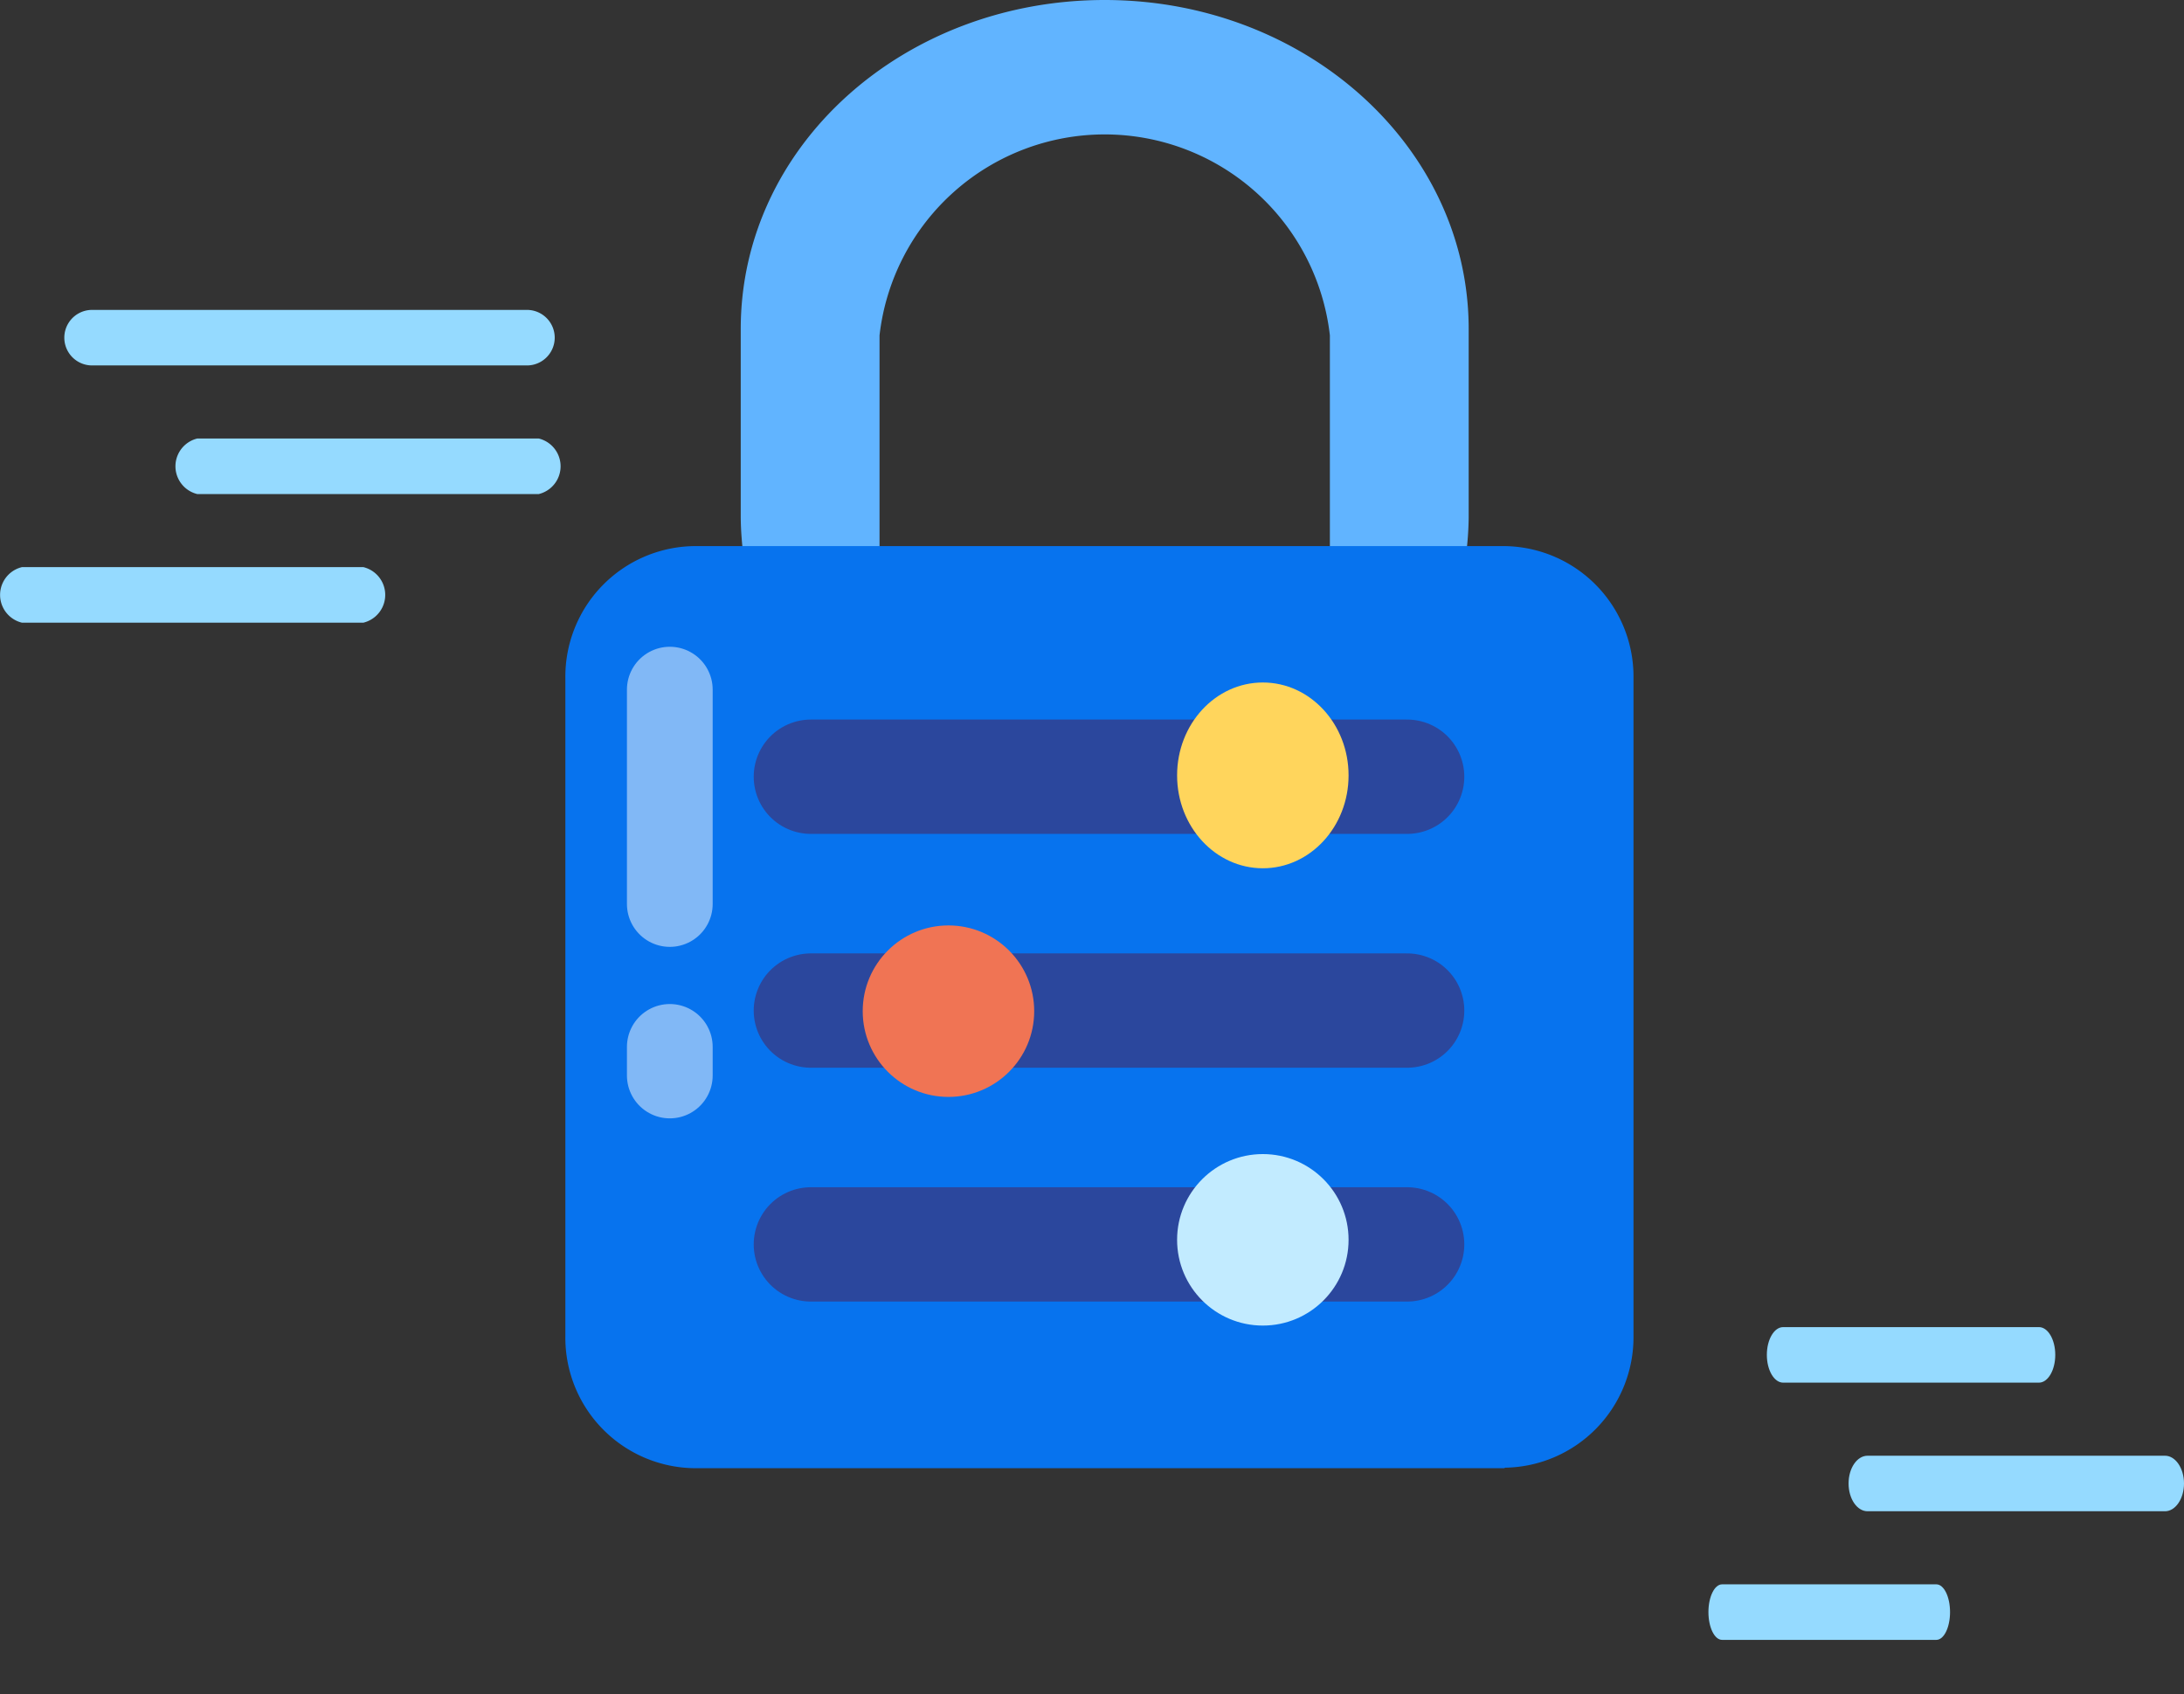 <svg xmlns="http://www.w3.org/2000/svg" width="152.836" height="118.548" viewBox="0 0 152.836 118.548" aria-hidden="true"><rect x="0" y="0" width="152.836" height="118.548" fill="#333333" stroke="none"/><g data-name="Group 140" transform="translate(-516.627 -7270.242)"><path d="M174.343,125.01H143.911a1.943,1.943,0,0,1,0-3.886h30.432a1.943,1.943,0,0,1,0,3.886" transform="translate(379.16 7170.804)" fill="#95daff" fill-rule="evenodd"/><path data-name="Fill-49" d="M22.145,3.886H1.329C.6,3.886,0,3.016,0,1.944S.6,0,1.329,0H22.145c.734,0,1.328.87,1.328,1.944s-.593,1.942-1.328,1.942" transform="translate(669.463 7375.994) rotate(180)" fill="#95daff" fill-rule="evenodd"/><path data-name="Fill-49" d="M15.952,3.886H.957C.429,3.886,0,3.016,0,1.944S.429,0,.957,0H15.952c.529,0,.956.87.956,1.944s-.427,1.942-.956,1.942" transform="translate(653.091 7384.994) rotate(180)" fill="#95daff" fill-rule="evenodd"/><path data-name="Fill-49" d="M167.4,125.01h-23.9a2,2,0,0,1,0-3.886h23.9a2,2,0,0,1,0,3.886" transform="translate(386.931 7179.804)" fill="#95daff" fill-rule="evenodd"/><path data-name="Fill-49" d="M19.039,3.886H1.142C.512,3.886,0,3.016,0,1.944S.512,0,1.142,0h17.9c.631,0,1.141.87,1.141,1.944s-.51,1.942-1.141,1.942" transform="translate(660.454 7366.994) rotate(180)" fill="#95daff" fill-rule="evenodd"/><path data-name="Fill-49" d="M167.4,125.01h-23.9a2,2,0,0,1,0-3.886h23.9a2,2,0,0,1,0,3.886" transform="translate(374.659 7188.804)" fill="#95daff" fill-rule="evenodd"/><path d="M145.47,103h0c-14.06,0-25.47,10.188-25.47,23.025v13.211a22.278,22.278,0,0,0,9.713,18.1v-30.87a15.86,15.86,0,0,1,31.515,0v30.87a22.278,22.278,0,0,0,9.713-18.1V126.025c0-12.735-11.411-23.025-25.47-23.025" transform="translate(448.464 7167.242)" fill="#61b4ff"/><path d="M180.714,179.524H124a9.135,9.135,0,0,1-9-9.237v-46.05A9.135,9.135,0,0,1,124,115h56.748a9.135,9.135,0,0,1,9,9.237v46.016a9.135,9.135,0,0,1-9,9.237" transform="translate(441.191 7193.456)" fill="#0773ee"/><path data-name="Line 12" transform="translate(573.372 7324.594)" stroke-linecap="round" stroke="#2b479d" stroke-width="8" fill="none" d="M0 0L41.726 0"/><path data-name="Line 15" transform="translate(573.372 7340.957)" stroke-linecap="round" stroke="#2b479d" stroke-width="8" fill="none" d="M0 0L41.726 0"/><path data-name="Line 16" transform="translate(573.372 7357.32)" stroke-linecap="round" stroke="#2b479d" stroke-width="8" fill="none" d="M0 0L41.726 0"/><ellipse data-name="Ellipse 28" cx="6" cy="6.5" rx="6" ry="6.5" transform="translate(599 7318)" fill="#ffd55c"/><circle data-name="Ellipse 29" cx="6" cy="6" r="6" transform="translate(577 7335)" fill="#f07454"/><circle data-name="Ellipse 30" cx="6" cy="6" r="6" transform="translate(599 7351)" fill="#c2ebff"/><path data-name="Line 17" transform="translate(563.5 7345.5) rotate(180)" stroke="#fff" stroke-width="6" opacity=".49" stroke-linecap="round" fill="none" d="M0 0L0 2"/><path data-name="Line 18" transform="translate(563.5 7333.5) rotate(180)" stroke="#fff" stroke-width="6" opacity=".49" stroke-linecap="round" fill="none" d="M0 0L0 15"/></g></svg>